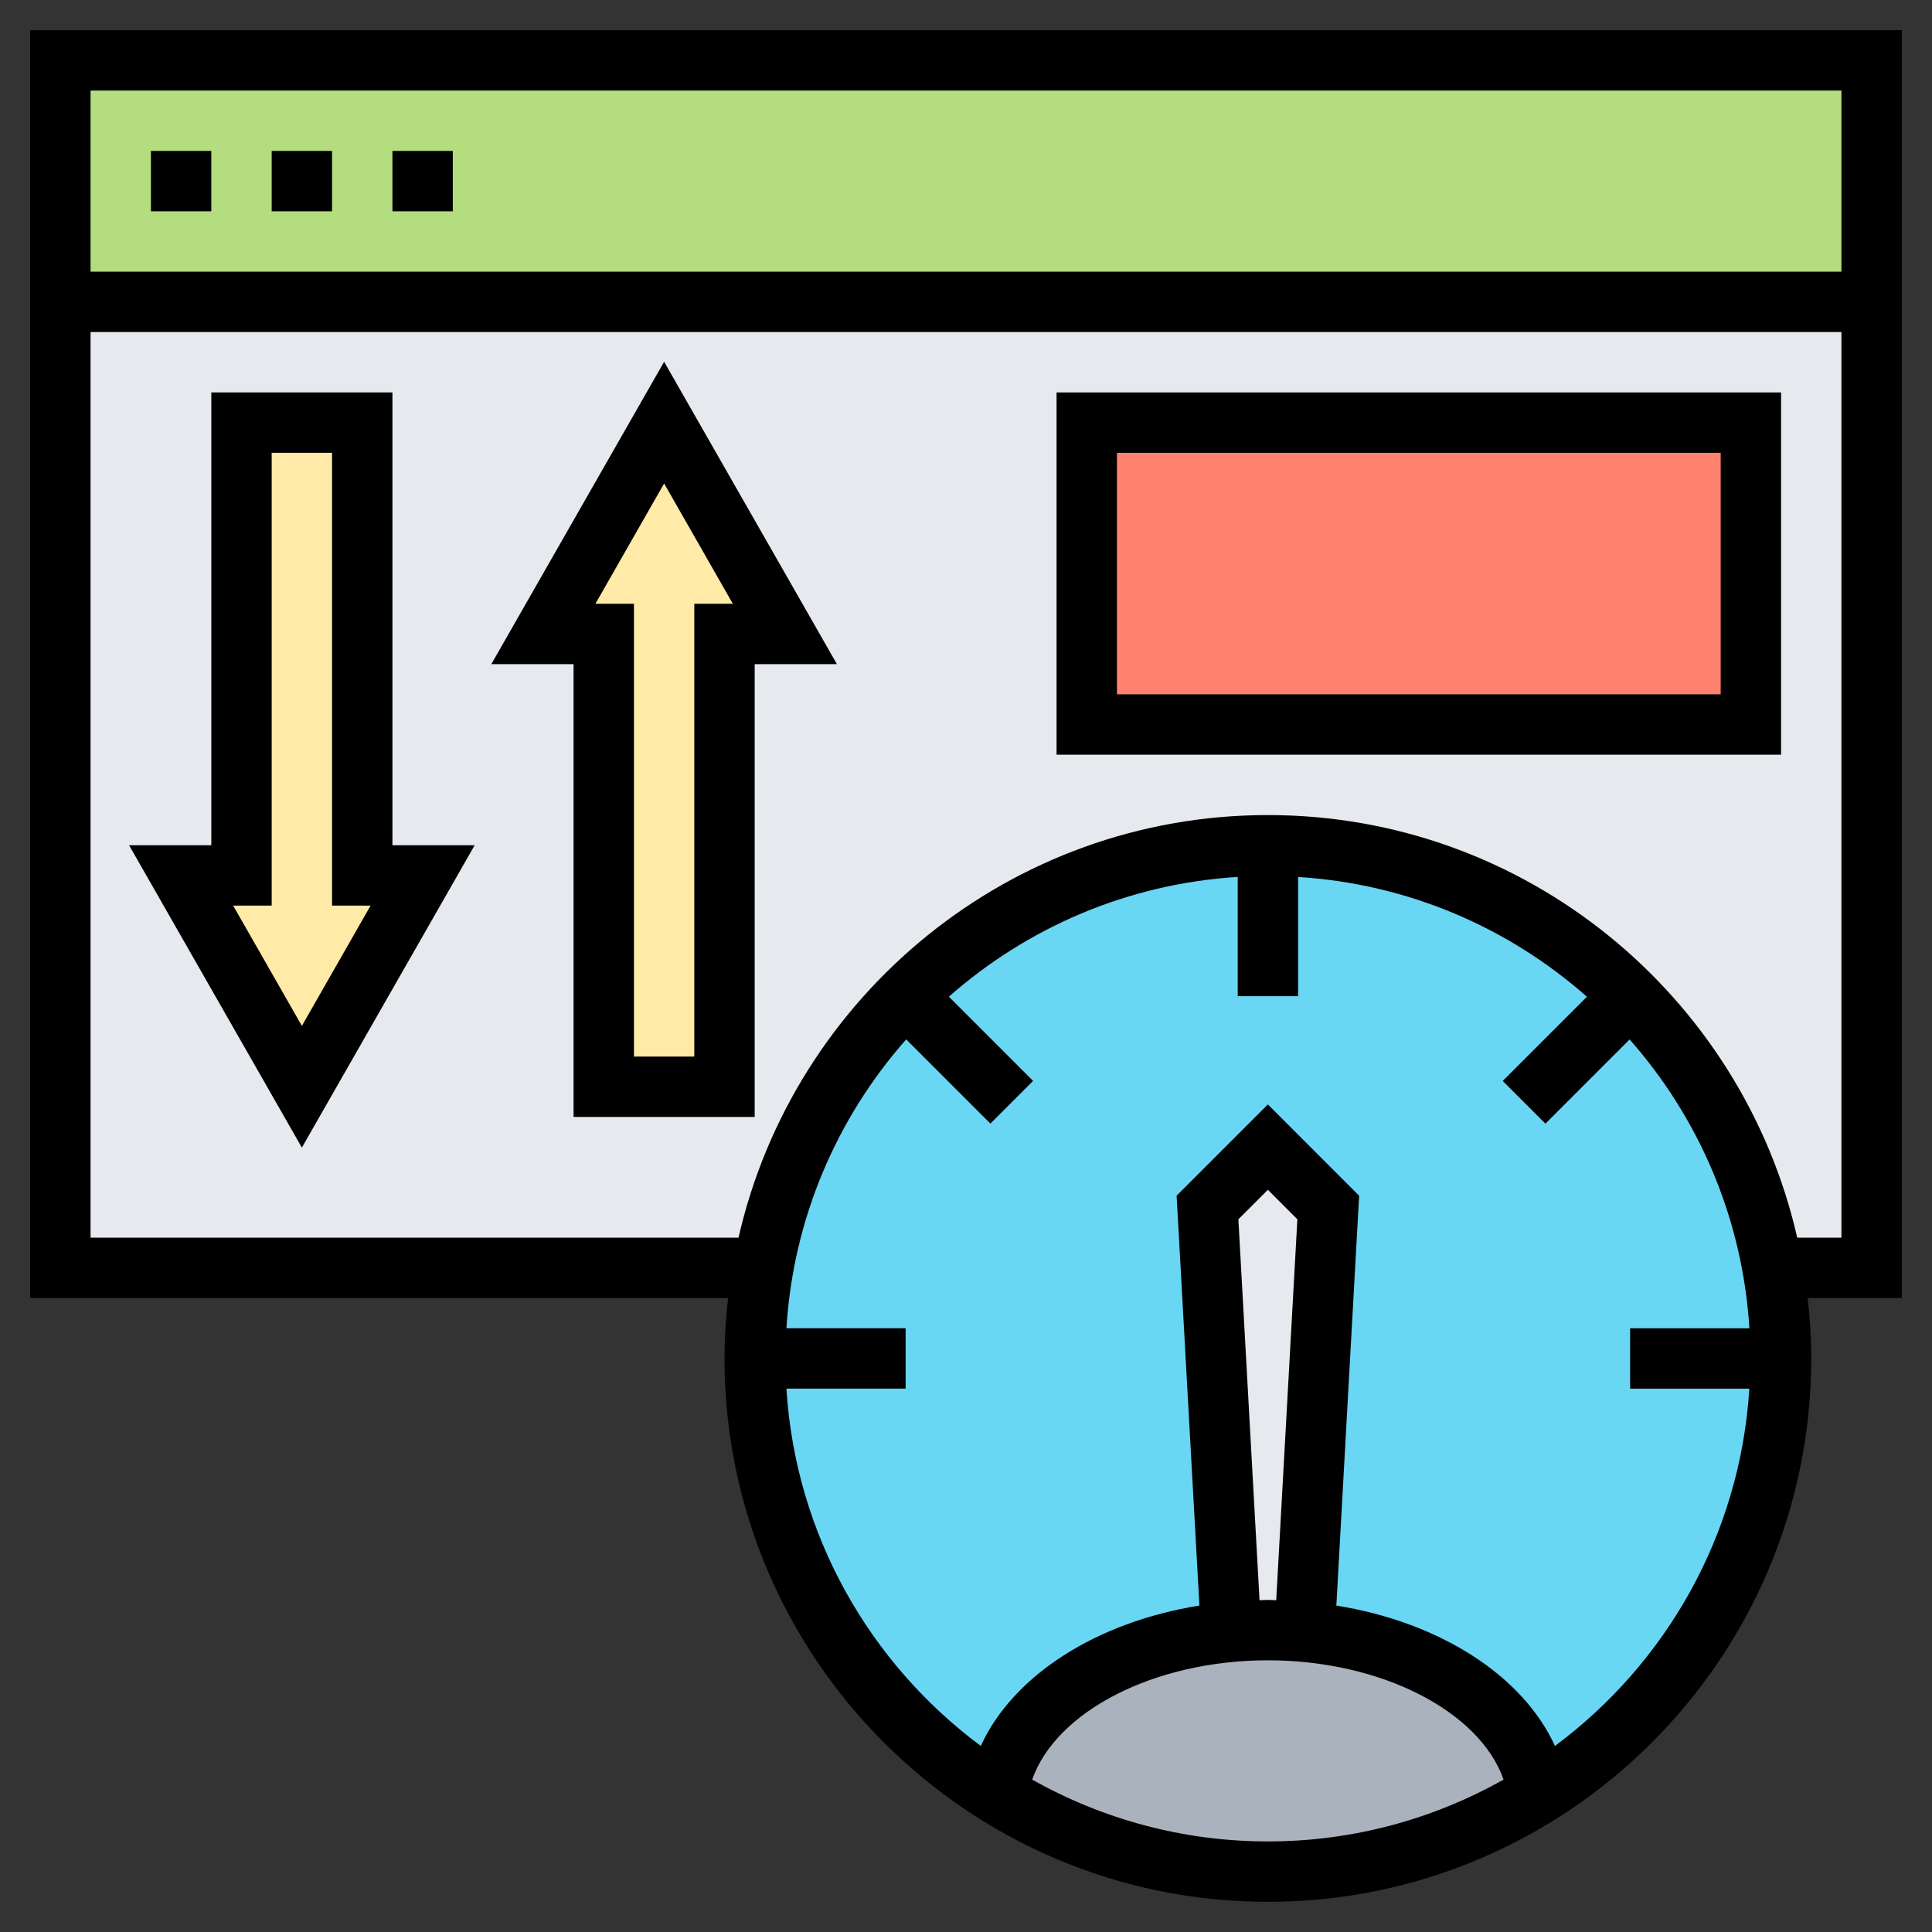 <svg id="Layer_35" enable-background="new 0 0 64 64" height="512" viewBox="0 0 64 64" width="512" xmlns="http://www.w3.org/2000/svg"><rect x="0" y="0" width="64" height="64" fill="#333333" stroke="none"/><path d="m2 10h60v32h-60z" fill="#e6e9ed"/><path d="m14 29-4 7-4-7h2v-15h4v15z" fill="#ffeaa7"/><path d="m22 14 4 7h-2v15h-4v-15h-2z" fill="#ffeaa7"/><path d="m36 14h22v10h-22z" fill="#ff826e"/><circle cx="42" cy="45" fill="#69d6f4" r="17"/><path d="m50.96 59.43.01.01c-2.6 1.63-5.67 2.56-8.97 2.56s-6.37-.93-8.97-2.56l.01-.01c.39-2.78 3.63-5 7.74-5.37.4-.04.81-.06 1.22-.06s.82.02 1.22.06c4.11.37 7.35 2.59 7.74 5.37z" fill="#aab2bd"/><path d="m44 40-.78 14.06c-.4-.04-.81-.06-1.22-.06s-.82.02-1.22.06l-.78-14.06 2-2z" fill="#e6e9ed"/><path d="m2 2h60v8h-60z" fill="#b4dd7f"/><path d="m5 5h2v2h-2z"/><path d="m9 5h2v2h-2z"/><path d="m13 5h2v2h-2z"/><path d="m63 1h-62v42h23.118c-.073.658-.118 1.323-.118 2 0 9.925 8.075 18 18 18s18-8.075 18-18c0-.677-.045-1.342-.118-2h3.118zm-2 2v6h-58v-6zm-26.808 55.952c.791-2.259 4.041-3.952 7.808-3.952s7.017 1.693 7.808 3.952c-2.312 1.299-4.973 2.048-7.808 2.048s-5.496-.749-7.808-2.048zm6.831-18.561.977-.977.977.977-.701 12.618c-.092-.002-.183-.009-.276-.009s-.184.007-.276.009zm10.487 17.446c-1.07-2.338-3.822-4.101-7.242-4.65l.755-13.577-3.023-3.024-3.023 3.023.755 13.577c-3.419.55-6.172 2.313-7.242 4.65-3.676-2.731-6.137-6.99-6.439-11.837h3.949v-2h-3.949c.228-3.658 1.683-6.981 3.968-9.568l2.789 2.789 1.414-1.414-2.789-2.789c2.587-2.284 5.91-3.74 9.568-3.968v3.951h2v-3.949c3.658.228 6.981 1.683 9.568 3.968l-2.789 2.789 1.414 1.414 2.789-2.789c2.284 2.587 3.74 5.91 3.968 9.568h-3.951v2h3.949c-.302 4.845-2.763 9.105-6.439 11.836zm8.026-16.837c-1.825-8.004-8.987-14-17.536-14s-15.711 5.996-17.536 14h-21.464v-30h58v30z"/><path d="m13 13h-6v15h-2.724l5.724 10.016 5.724-10.016h-2.724zm-3 20.984-2.276-3.984h1.276v-15h2v15h1.276z"/><path d="m16.276 22h2.724v15h6v-15h2.724l-5.724-10.016zm6.724-2v15h-2v-15h-1.276l2.276-3.984 2.276 3.984z"/><path d="m35 25h24v-12h-24zm2-10h20v8h-20z"/></svg>